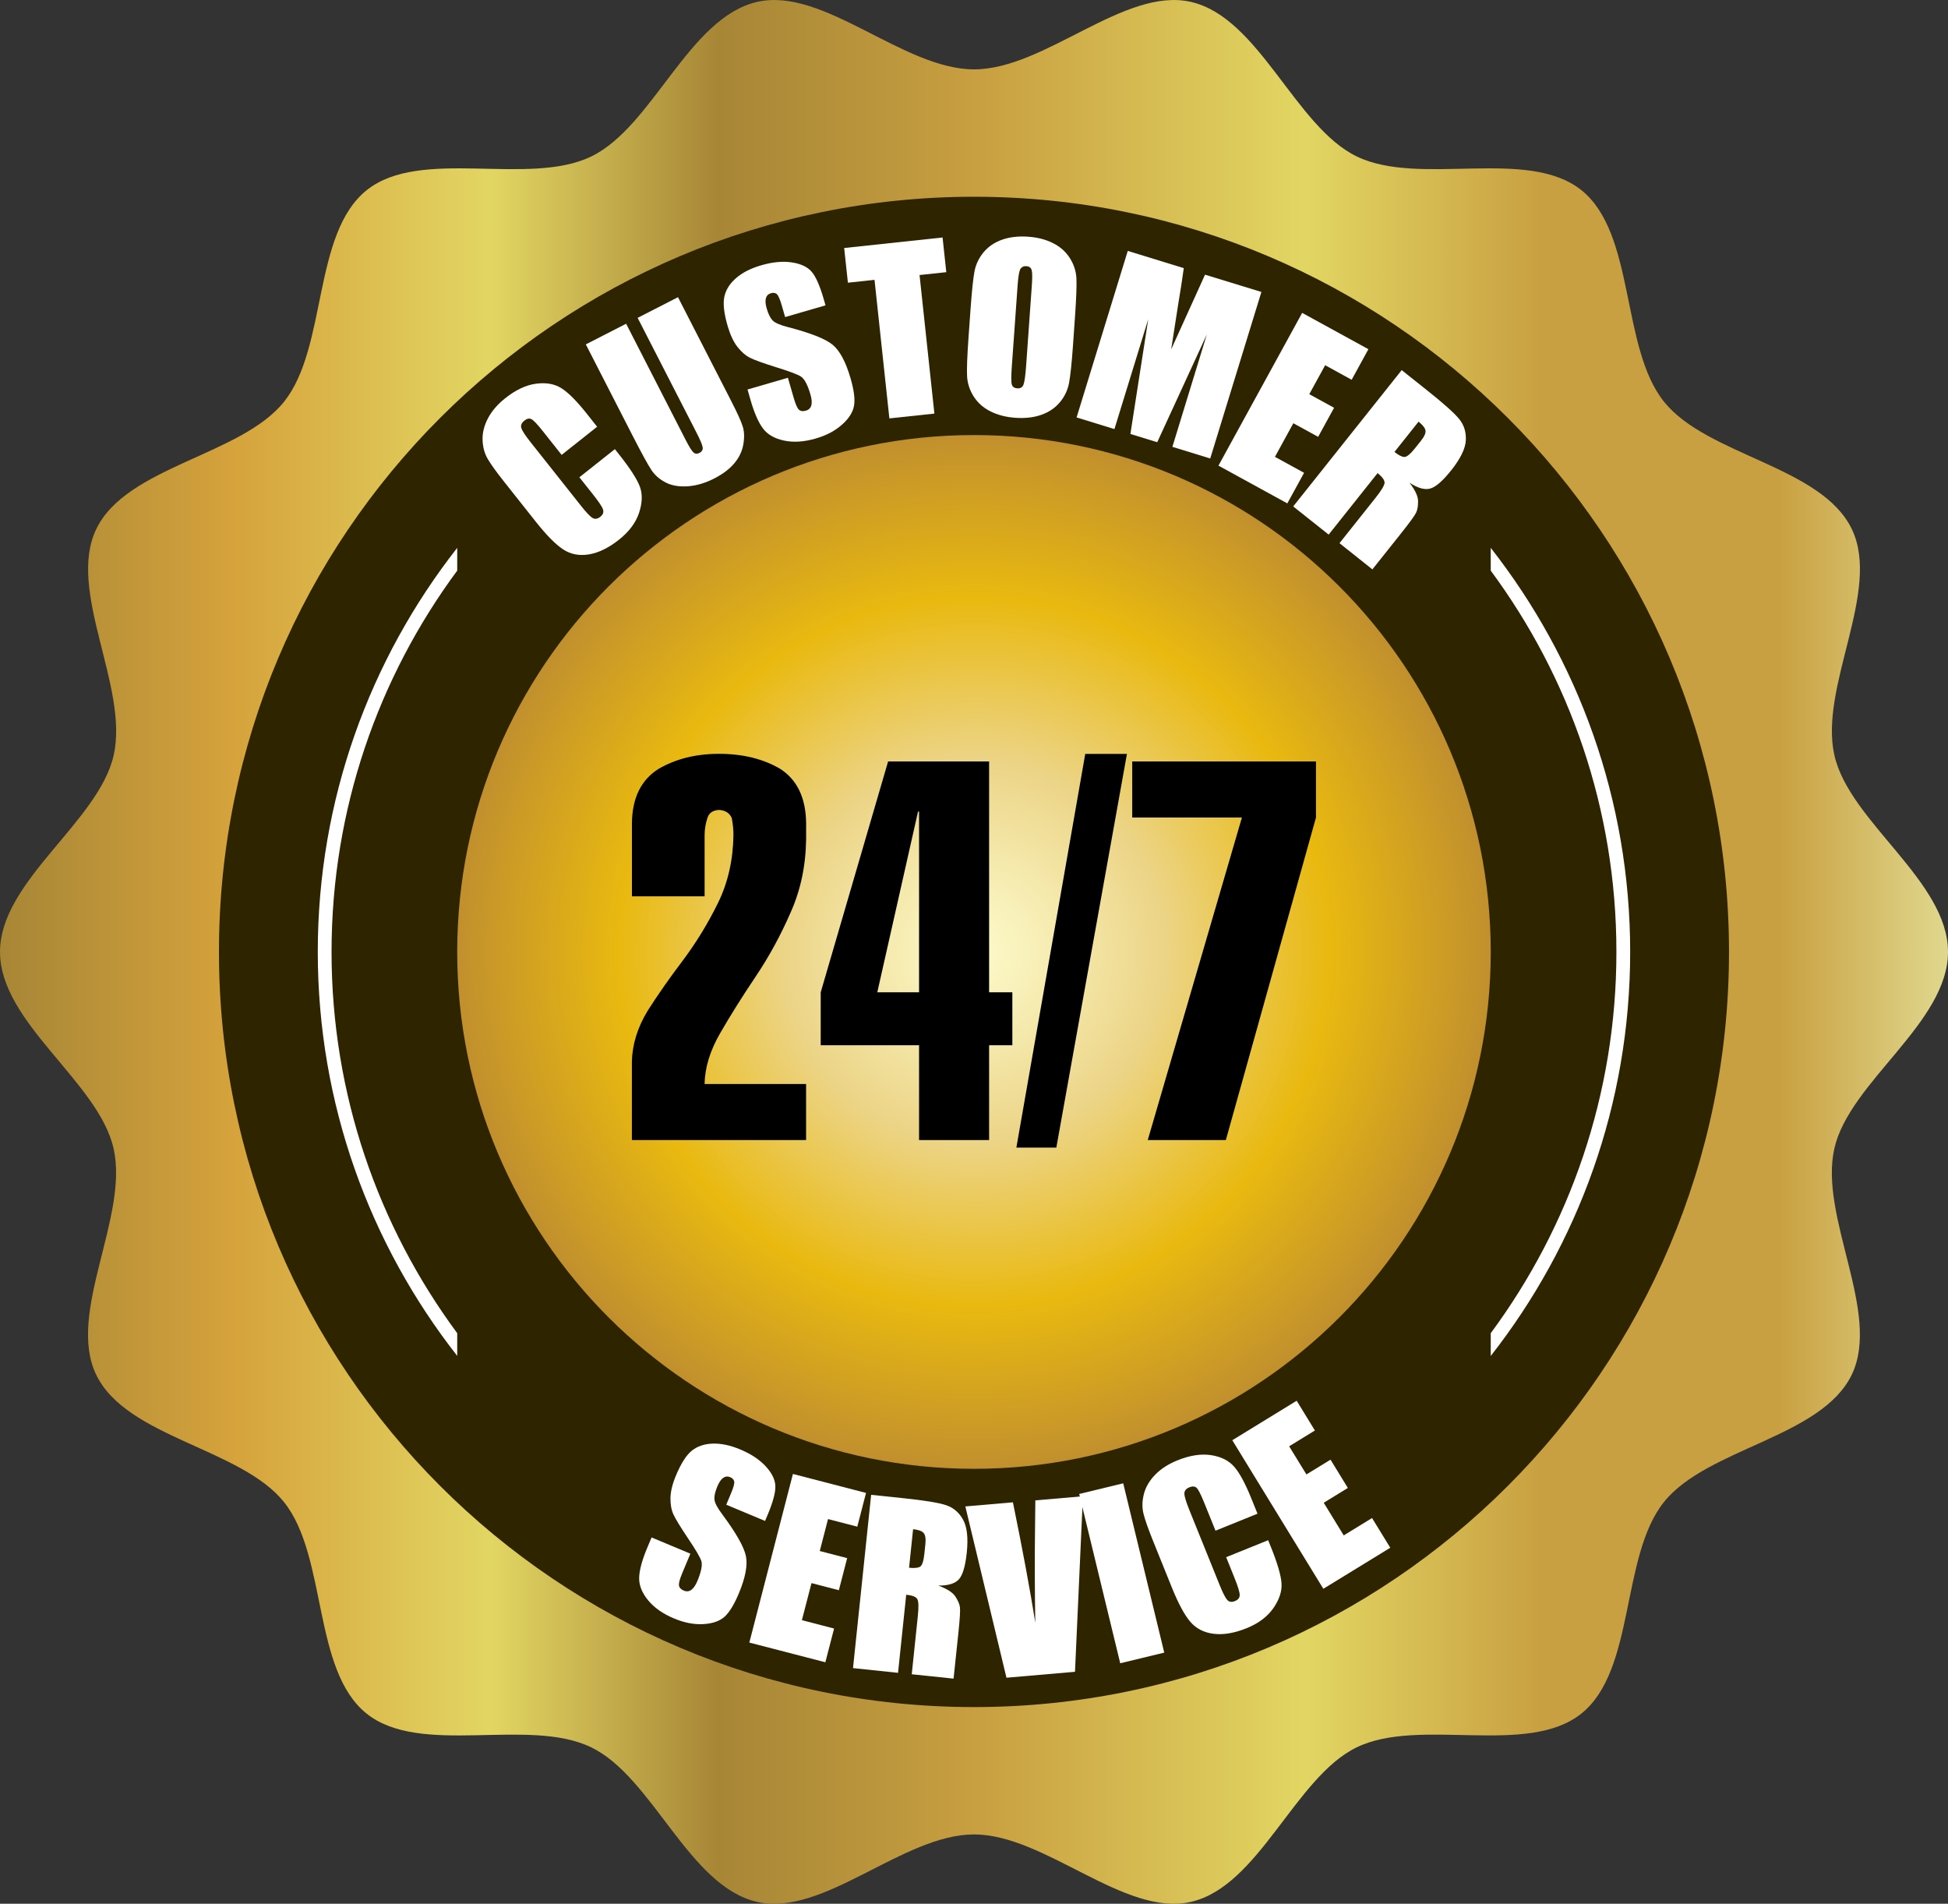 <svg xmlns="http://www.w3.org/2000/svg" xmlns:xlink="http://www.w3.org/1999/xlink" version="1.1" id="Layer_1" x="0px" y="0px" style="enable-background:new 0 0 800 800;" xml:space="preserve" viewBox="175 180.15 450 439.68">
<rect x="175" y="180.15" width="450" height="439.68" fill="#333333" stroke="none"/>
<style type="text/css">
	.st0{fill:url(#SVGID_1_);}
	.st1{fill:url(#SVGID_00000149363572330179909760000016251014542966923692_);}
	.st2{fill:url(#SVGID_00000010297656878178780170000014033979972353608620_);}
	.st3{fill:url(#SVGID_00000153699099080652036610000016703444287311652498_);}
	.st4{fill:url(#SVGID_00000082327978967811632250000000007437072209026201_);}
	.st5{fill:url(#SVGID_00000095309421847721328580000004292582026489491347_);}
	.st6{fill:#FFFFFF;}
	.st7{fill:url(#SVGID_00000160174106944447121560000011915135120956267905_);}
	.st8{fill:url(#SVGID_00000172412641056098494430000007699107335937825717_);}
	.st9{fill:url(#SVGID_00000160875587741499689740000007802930670633329548_);}
	.st10{fill:url(#SVGID_00000000930663165665735690000009183805173661173417_);}
	.st11{fill:url(#SVGID_00000074425447725352601300000018440469974247062704_);}
	.st12{fill:url(#SVGID_00000176730692323974737160000001746373398735604383_);}
	.st13{fill:url(#SVGID_00000173128915137531400300000000631260157923338912_);}
	.st14{fill:url(#SVGID_00000096772324319627022970000014083281044760393626_);}
	.st15{fill:url(#SVGID_00000096051676179741067430000012909626698346274751_);}
	.st16{fill:url(#SVGID_00000003812020899009424670000017849192206207102090_);}
	.st17{fill:url(#SVGID_00000052083549790603132130000015719194045670140585_);}
	.st18{fill:url(#SVGID_00000069356420292520043290000012467076015388064950_);}
	.st19{fill:url(#SVGID_00000140717449797972150840000012098607441479288495_);}
	.st20{fill:url(#SVGID_00000158727328271544827280000013558174003160244668_);}
	.st21{fill:url(#SVGID_00000085241291952157743960000006003354817838324632_);}
	.st22{fill:url(#SVGID_00000068637285462014974600000000032295024095195273_);}
	.st23{fill:url(#SVGID_00000134937676711971296070000001800544656310854557_);}
	.st24{fill:url(#SVGID_00000085955028421598239470000011313034524122643128_);}
	.st25{fill:url(#SVGID_00000073698216725531492920000017327908020123283611_);}
	.st26{fill:url(#SVGID_00000025425053053353892240000006203442679757830068_);}
	.st27{fill:url(#SVGID_00000109732833707325752700000017329803897719197848_);}
	.st28{fill:url(#SVGID_00000064353871303858967250000009868097499651929017_);}
	.st29{fill:url(#SVGID_00000113344910969539536320000015536809977119854481_);}
	.st30{fill:url(#SVGID_00000144319563660236300720000012145830399311843229_);}
	.st31{fill:url(#SVGID_00000121961678566636371770000004197027034488623246_);}
	.st32{fill:url(#SVGID_00000095305528400873156510000009727740244908828574_);}
	.st33{fill:url(#SVGID_00000000923401855803138050000007662762620138458533_);}
	.st34{fill:url(#SVGID_00000106142821532871985620000016648577380972441476_);}
	.st35{fill:url(#SVGID_00000153670132178069429780000002224203603041578113_);}
	.st36{fill:url(#SVGID_00000162354100949716651330000005481686010070686629_);}
	.st37{fill:url(#SVGID_00000140012658785299755690000010317094649466059674_);}
	.st38{fill:url(#SVGID_00000127041183497535106770000003919772120045752200_);}
	.st39{fill:url(#SVGID_00000073001441572505820010000011741316726276257204_);}
	.st40{fill:url(#SVGID_00000074421876352604337040000014215543280557398206_);}
	.st41{fill:url(#SVGID_00000001622055597170359330000014881684346412161698_);}
	.st42{fill:url(#SVGID_00000085942191864618729560000009831746324639750042_);}
	.st43{fill:url(#SVGID_00000072267297908103805750000002739492475031280039_);}
	.st44{fill:url(#SVGID_00000098193294974162540900000014609603454487837837_);}
	.st45{fill:url(#SVGID_00000075848969457627894060000016408095998383525049_);}
	.st46{fill:url(#SVGID_00000101083564822196098730000011965493490466838940_);}
	.st47{fill:url(#SVGID_00000021810186346952453440000000391271718420685750_);}
	.st48{fill:url(#SVGID_00000011752574344650781460000009809319328496978566_);}
	.st49{fill:url(#SVGID_00000033345406867134076930000016875254878469115551_);}
	.st50{fill:url(#SVGID_00000078746412088461775710000012810478848646999937_);}
	.st51{fill:#2F2400;}
	.st52{fill:url(#SVGID_00000177475868222858843110000000993649705806907027_);}
	.st53{fill:url(#SVGID_00000037676362178823131340000014400020696129545376_);}
	.st54{fill:url(#SVGID_00000020362620810555705900000016551520603726857637_);}
	.st55{opacity:0.56;fill:url(#SVGID_00000064348108281389147450000016657302437799829889_);}
	.st56{opacity:0.56;fill:url(#SVGID_00000121262929369696981490000017986850239203325879_);}
	.st57{fill:url(#SVGID_00000163760442468644410340000011450763461459128239_);}
	.st58{fill:#1C1C1C;}
	.st59{fill:url(#SVGID_00000135668527981499655020000000763192019265225636_);}
	.st60{fill:url(#SVGID_00000158027599948372709310000001236922910845238678_);}
	.st61{fill:url(#SVGID_00000009551397405737836300000006300997498482776755_);}
	.st62{fill:url(#SVGID_00000034791503442403434010000008066106322887147672_);}
	.st63{fill:url(#SVGID_00000044880137220898269620000001466278820690486198_);}
	.st64{fill:url(#SVGID_00000082336733214558306470000002762938424121305758_);}
	.st65{fill:url(#SVGID_00000016056221235580714240000004061993609100662952_);}
	.st66{fill:url(#SVGID_00000132069996087908279650000015543810248833710747_);}
	.st67{fill:url(#SVGID_00000052788726299441997510000011437486708141057202_);}
	.st68{fill:url(#SVGID_00000061471820044435977500000010387397725519131528_);}
	.st69{fill:url(#SVGID_00000160879210340411210790000006721304978410543237_);}
	.st70{fill:url(#SVGID_00000120525645158285562930000005589144333629938063_);}
	.st71{fill:url(#SVGID_00000046309549373852475160000014211942172749865919_);}
	.st72{fill:url(#SVGID_00000113348440569921339580000011019264723419573390_);}
	.st73{fill:url(#SVGID_00000013187569298450270560000003758316912480979882_);}
	.st74{fill:url(#SVGID_00000109749459020728291620000016536825483723200946_);}
	.st75{fill:url(#SVGID_00000183227042378407317230000006086476011441292720_);}
	.st76{fill:url(#SVGID_00000127045306724031753540000012170517368119736505_);}
	.st77{fill:url(#SVGID_00000140718609118105197660000008921450094897440423_);}
	.st78{fill:url(#SVGID_00000005233046638970846830000010438203292814006925_);}
	.st79{fill:url(#SVGID_00000045601492759434686860000012224242560242594949_);}
	.st80{fill:url(#SVGID_00000044888657482443670150000013740236432499223984_);}
	.st81{fill:url(#SVGID_00000099646345345901030120000005342863031801713822_);}
	.st82{fill:url(#SVGID_00000068673495623804272680000014545869647202773649_);}
	.st83{fill:url(#SVGID_00000021103590650076255820000008115455351584142001_);}
	.st84{fill:url(#SVGID_00000047043166919097061910000012094297091253231260_);}
	.st85{fill:url(#SVGID_00000114770181182238724060000007469018161936450179_);}
	.st86{fill:url(#SVGID_00000068666157759576219680000007402457319754463881_);}
	.st87{fill:url(#SVGID_00000159435412781160410160000003872630515389155761_);}
	.st88{fill:url(#SVGID_00000063611449715622952050000018231665557569844402_);}
	.st89{fill:url(#SVGID_00000169545313857872581550000003881131442556431232_);}
	.st90{fill:url(#SVGID_00000091705709783300508210000000920194135470849694_);}
	.st91{fill:url(#SVGID_00000010279370260948873400000003889934009809081218_);}
	.st92{fill:url(#SVGID_00000096033577280638075250000012967548733249004948_);}
	.st93{fill:url(#SVGID_00000136379795470410812960000015140126239368373124_);}
	.st94{fill:url(#SVGID_00000040565965582772162940000007161643242348913835_);}
	.st95{fill:url(#SVGID_00000115487062569867123170000000021784936194362040_);}
	.st96{fill:url(#SVGID_00000116201849501002731910000003594004330021336198_);}
	.st97{fill:url(#SVGID_00000062879844998555981260000017757161578544530317_);}
	.st98{fill:url(#SVGID_00000065043274305745509880000015983572569561473176_);}
	.st99{fill:url(#SVGID_00000127015269534244450420000003939676779991513986_);}
	.st100{fill:url(#SVGID_00000150073233095782037620000003122426808144812434_);}
	.st101{fill:url(#SVGID_00000071537557186654479870000018213138408592391041_);}
	.st102{fill:url(#SVGID_00000019647309863568180680000018013185479359542437_);}
	.st103{fill:url(#SVGID_00000170276428982159139200000010353805478386890932_);}
	.st104{fill:url(#SVGID_00000088836758175301241780000018388784357922826384_);}
	.st105{fill:url(#SVGID_00000097501752738032920320000003602012653504091321_);}
	.st106{fill:url(#SVGID_00000005957121197429323650000005736075439898402948_);}
	.st107{fill:url(#SVGID_00000114033455440880884570000001751011689096074137_);}
	.st108{fill:url(#SVGID_00000099637275533348492750000016885289217162976162_);}
	.st109{fill:url(#SVGID_00000039112695447655641320000008798495144484491445_);}
	.st110{fill:url(#SVGID_00000072269161315663882270000015337506330670241981_);}
	.st111{fill:url(#SVGID_00000011727628349826366620000002662380653123462294_);}
	.st112{fill:url(#SVGID_00000092426764094286895170000004470897206251837320_);}
	.st113{fill:url(#SVGID_00000140011703417466997250000016974503612182471058_);}
	.st114{fill:url(#SVGID_00000175313973029788768930000002022518026890589352_);}
	.st115{fill:url(#SVGID_00000123438018747367619150000014117426119252391599_);}
	.st116{fill:url(#SVGID_00000061469238577505367510000005925153767197261751_);}
	.st117{fill:url(#SVGID_00000008842004616049982860000015396155216520303502_);}
	.st118{fill:url(#SVGID_00000142134773221190977770000001665818319922102664_);}
	.st119{fill:url(#SVGID_00000062882503540501566610000003408220566071820698_);}
	.st120{fill:url(#SVGID_00000071532732538781002920000005666487736081636505_);}
	.st121{fill:url(#SVGID_00000130638712387931499150000008928754946613438095_);}
	.st122{fill:url(#SVGID_00000082328710158030330390000016920058790596866964_);}
	.st123{fill:url(#SVGID_00000021078297359918718150000007574674178983268030_);}
	.st124{fill:url(#SVGID_00000061456759261184043400000009869412626291228833_);}
	.st125{fill:url(#SVGID_00000096060697692691386650000015823140441087737271_);}
	.st126{fill:url(#SVGID_00000061434770206534357770000002377359671198707903_);}
	.st127{fill:url(#SVGID_00000023966575657296261010000002947822638345685669_);}
	.st128{fill:url(#SVGID_00000029727468977507982420000008397616465289827504_);}
	.st129{fill:url(#SVGID_00000062886497117844062420000002448924308871799431_);}
	.st130{fill:url(#SVGID_00000174580123339457544970000006068836188496655250_);}
	.st131{fill:url(#SVGID_00000113317364291377799550000000765908684396359582_);}
	.st132{fill:url(#SVGID_00000020396853484592640370000014361520339832363148_);}
	.st133{fill:url(#SVGID_00000118364353302929552160000016421155180372502669_);}
	.st134{fill:url(#SVGID_00000009560043527485381800000012152934954761232047_);}
	.st135{fill:url(#SVGID_00000085223517071734699260000002695882808522471098_);}
	.st136{fill:url(#SVGID_00000088133281508905480040000003353050440585695118_);}
	.st137{fill:url(#SVGID_00000122694505226169124640000017195620559522567089_);}
	.st138{fill:url(#SVGID_00000111189142619724174000000016473610566874570417_);}
	.st139{fill:url(#SVGID_00000183966106508798008220000009821934552769213362_);}
	.st140{fill:url(#SVGID_00000141419072469141584960000012806212659380825513_);}
	.st141{fill:url(#SVGID_00000152964865683163646070000002721832735624691116_);}
	.st142{fill:url(#SVGID_00000160160620882947529610000011920595622620152716_);}
	.st143{fill:url(#SVGID_00000160869075393150118330000017776691938524467873_);}
	.st144{fill:url(#SVGID_00000098935906011286860720000002359794146422864271_);}
	.st145{fill:url(#SVGID_00000176756218966519461260000015924788221062715578_);}
	.st146{fill:url(#SVGID_00000049199979836293517210000012480630748672393865_);}
	.st147{fill:url(#SVGID_00000127011498614513299000000003089647213202549888_);}
	.st148{fill:url(#SVGID_00000041288256889031948930000007946094039067368876_);}
	.st149{fill:url(#SVGID_00000115495635237540011160000005956644529803407762_);}
	.st150{fill:url(#SVGID_00000113343993186670128970000002444642759567813511_);}
	.st151{fill:url(#SVGID_00000140718392864815321260000009621391491704927119_);}
	.st152{fill:url(#SVGID_00000024712100989548326790000003870259326953910926_);}
	.st153{fill:url(#SVGID_00000028313288680261732060000005841419462821209490_);}
	.st154{fill:url(#SVGID_00000017487295405347283500000007749194678752645523_);}
	.st155{fill:url(#SVGID_00000089565269232024940410000000642423035335512490_);}
	.st156{fill:url(#SVGID_00000003101274516075473040000003633291903837599904_);}
	.st157{fill:url(#SVGID_00000077323605479528040050000004976182074680921528_);}
	.st158{fill:url(#SVGID_00000020367782330168105840000004817803400286270378_);}
	.st159{fill:url(#SVGID_00000025425529029353700570000014854682225410902193_);}
	.st160{fill:url(#SVGID_00000114764457249717893880000008319166291373635991_);}
	.st161{fill:url(#SVGID_00000091715418402332467080000010762226368802412169_);}
	.st162{fill:url(#SVGID_00000026125003246176418380000004643599716520105901_);}
	.st163{fill:url(#SVGID_00000120547114017818824860000002056085666239661493_);}
	.st164{fill:url(#SVGID_00000127015479606495552460000009996629104094053001_);}
	.st165{fill:url(#SVGID_00000142156660184004359300000000196437760831095189_);}
	.st166{fill:url(#SVGID_00000031191872089403909800000008889781542859194045_);}
	.st167{fill:url(#SVGID_00000047773365649382840650000009188208360204071596_);}
	.st168{fill:url(#SVGID_00000148653509098761505790000005930019279406446468_);}
	.st169{fill:url(#SVGID_00000111910736935012468170000002385468969394904754_);}
	.st170{fill:url(#SVGID_00000155862239618007347210000005120576875631939712_);}
	.st171{fill:url(#SVGID_00000171716922335726801140000002255400735375686064_);}
	.st172{fill:url(#SVGID_00000035503049579671356860000011760303752530452409_);}
	.st173{fill:url(#SVGID_00000122714251831275367240000011527023531012171912_);}
	.st174{fill:url(#SVGID_00000061465413748903032560000007609992008954977925_);}
	.st175{fill:url(#SVGID_00000116944654277754427050000001464754414741934011_);}
	.st176{fill:url(#SVGID_00000180339222444268914220000002807009374390495926_);}
	.st177{fill:url(#SVGID_00000104687556021408757060000014748225125828857020_);}
	.st178{fill:url(#SVGID_00000125575668625076846910000012745375887427377044_);}
	.st179{fill:url(#SVGID_00000036222771733748484830000012883761488076729773_);}
	.st180{fill:url(#SVGID_00000151543591641689352390000018114032449775808134_);}
	.st181{fill:url(#SVGID_00000101094650008906731910000005192528689686720428_);}
	.st182{fill:url(#SVGID_00000035497604168739999390000016039683522182448312_);}
	.st183{fill:url(#SVGID_00000134223910399075950200000016757319131277568159_);}
	.st184{fill:url(#SVGID_00000136393817129146022620000007691837986573511610_);}
	.st185{fill:url(#SVGID_00000132798993595716083880000010346775124074519484_);}
	.st186{fill:url(#SVGID_00000035505229131731099340000011821926987951210371_);}
	.st187{fill:url(#SVGID_00000049194624926061416210000016439916085967327385_);}
	.st188{fill:url(#SVGID_00000006688671604757089480000017671333465643919542_);}
	.st189{fill:url(#SVGID_00000029757694411529134740000015400822496324247949_);}
	.st190{fill:url(#SVGID_00000129168809492519309520000002573888435597499036_);}
	.st191{fill:url(#SVGID_00000143616495884450973210000013919719513918752395_);}
	.st192{fill:url(#SVGID_00000103234761608280665440000016533245053045713306_);}
	.st193{fill:url(#SVGID_00000092415297756095609780000005029775417462164624_);}
	.st194{fill:url(#SVGID_00000130614969832315231860000005751688816534113461_);}
	.st195{opacity:0.82;}
	.st196{fill-rule:evenodd;clip-rule:evenodd;fill:url(#SVGID_00000091014946734535439820000004208032727085653908_);}
	.st197{fill-rule:evenodd;clip-rule:evenodd;fill:url(#SVGID_00000173124825286407285390000006547250489111467907_);}
	.st198{fill-rule:evenodd;clip-rule:evenodd;fill:url(#SVGID_00000049184698887830430790000013538738694093337731_);}
	.st199{fill-rule:evenodd;clip-rule:evenodd;fill:url(#SVGID_00000056410177299015107310000003880986539495641010_);}
	.st200{fill:url(#SVGID_00000044888689236315352190000015373607037171280037_);}
	.st201{fill:url(#SVGID_00000023979425701380243750000003579919685129114283_);}
	.st202{fill:url(#SVGID_00000107548974518826337170000007878796393212228511_);}
	.st203{fill:url(#SVGID_00000119083419602122151560000018054456537364433036_);}
	.st204{fill:url(#SVGID_00000034769333151787570840000005808421454089230255_);}
	.st205{fill:url(#SVGID_00000035512121204962907730000005767290325581442745_);}
	.st206{fill-rule:evenodd;clip-rule:evenodd;fill:url(#SVGID_00000074429943699355143390000010832071625547271597_);}
	.st207{fill-rule:evenodd;clip-rule:evenodd;fill:url(#SVGID_00000150073152411154287650000013082502508104644236_);}
	.st208{fill-rule:evenodd;clip-rule:evenodd;fill:url(#SVGID_00000142893533141920272180000006811035627879944371_);}
	.st209{fill-rule:evenodd;clip-rule:evenodd;fill:url(#SVGID_00000065075657174287448880000006509534820825838513_);}
	.st210{fill-rule:evenodd;clip-rule:evenodd;fill:url(#SVGID_00000168809557704343018750000000415019924405490859_);}
	.st211{fill-rule:evenodd;clip-rule:evenodd;fill:url(#SVGID_00000143589613701680193260000007106473598005584797_);}
	.st212{fill-rule:evenodd;clip-rule:evenodd;fill:url(#SVGID_00000052070480555961227550000005940039128594043318_);}
	.st213{fill-rule:evenodd;clip-rule:evenodd;fill:url(#SVGID_00000023247097835335720330000012590516706425598399_);}
	.st214{fill-rule:evenodd;clip-rule:evenodd;fill:url(#SVGID_00000173840415132545776970000005578815495643790010_);}
	.st215{fill-rule:evenodd;clip-rule:evenodd;fill:#363435;}
	.st216{fill:#FF021B;}
	.st217{fill-rule:evenodd;clip-rule:evenodd;fill:#F5E7B0;}
	.st218{fill-rule:evenodd;clip-rule:evenodd;fill:#DCB66B;}
	.st219{fill-rule:evenodd;clip-rule:evenodd;fill:#CC9A49;}
	.st220{fill-rule:evenodd;clip-rule:evenodd;fill:#FAF5CB;}
	.st221{fill-rule:evenodd;clip-rule:evenodd;fill:url(#SVGID_00000113334972378137848930000004407069632029712003_);}
	.st222{fill:#241F20;}
	.st223{fill:#FF0000;}
</style>
<g>
	<g>
		<linearGradient id="SVGID_1_" gradientUnits="userSpaceOnUse" x1="175" y1="400" x2="625" y2="400">
			<stop offset="0" style="stop-color:#A78636"/>
			<stop offset="0.121" style="stop-color:#D6A33C"/>
			<stop offset="0.252" style="stop-color:#E2D663"/>
			<stop offset="0.369" style="stop-color:#A78636"/>
			<stop offset="0.505" style="stop-color:#C9A041"/>
			<stop offset="0.67" style="stop-color:#E2D663"/>
			<stop offset="0.791" style="stop-color:#C9A041"/>
			<stop offset="0.913" style="stop-color:#C9A041"/>
			<stop offset="1" style="stop-color:#E0D88E"/>
		</linearGradient>
		<path class="st0" d="M625,400c0,16.4-22.76,30.03-26.25,45.38c-3.6,15.85,10.91,37.98,4.01,52.27    c-7.01,14.53-33.43,16.94-43.4,29.43c-10.02,12.54-6.53,38.83-19.07,48.84c-12.48,9.97-37.31,0.76-51.85,7.77    c-14.29,6.89-22.53,32.12-38.37,35.72c-15.35,3.49-33.66-15.59-50.07-15.59c-16.41,0-34.73,19.08-50.08,15.59    c-15.85-3.6-24.08-28.83-38.38-35.72c-14.53-7.01-39.36,2.21-51.85-7.77c-12.54-10.01-9.05-36.3-19.07-48.84    c-9.97-12.48-36.39-14.89-43.4-29.43c-6.9-14.3,7.61-36.43,4.01-52.27C197.77,430.03,175,416.4,175,400    c0-16.4,22.77-30.03,26.25-45.38c3.6-15.85-10.91-37.98-4.01-52.28c7.01-14.53,33.43-16.94,43.4-29.43    c10.01-12.54,6.52-38.82,19.07-48.84c12.48-9.97,37.32-0.76,51.85-7.77c14.3-6.9,22.53-32.12,38.37-35.72    c15.35-3.49,33.67,15.59,50.08,15.59c16.4,0,34.72-19.08,50.07-15.59c15.85,3.6,24.08,28.83,38.37,35.72    c14.54,7.01,39.37-2.2,51.85,7.76c12.54,10.02,9.05,36.3,19.07,48.84c9.97,12.48,36.39,14.89,43.4,29.43    c6.9,14.3-7.61,36.42-4.01,52.27C602.24,369.97,625,383.6,625,400z"/>
		<g>
			<path class="st51" d="M574.41,400c0,96.32-78.09,174.41-174.41,174.41c-96.33,0-174.42-78.09-174.42-174.41     c0-96.32,78.09-174.41,174.42-174.41C496.32,225.59,574.41,303.68,574.41,400z"/>
			
				<radialGradient id="SVGID_00000091725694675813173990000001459108026537800587_" cx="399.998" cy="400.001" r="119.375" gradientUnits="userSpaceOnUse">
				<stop offset="0" style="stop-color:#FCF9CA"/>
				<stop offset="0.115" style="stop-color:#F8F0B9"/>
				<stop offset="0.341" style="stop-color:#EDD78C"/>
				<stop offset="0.371" style="stop-color:#ECD486"/>
				<stop offset="0.685" style="stop-color:#E9B910"/>
				<stop offset="1" style="stop-color:#C1902E"/>
			</radialGradient>
			<path style="fill:url(#SVGID_00000091725694675813173990000001459108026537800587_);" d="M519.37,400     c0,65.93-53.45,119.38-119.37,119.38c-65.93,0-119.38-53.45-119.38-119.38c0-65.93,53.45-119.37,119.38-119.37     C465.93,280.63,519.37,334.07,519.37,400z"/>
			<g>
				<path class="st6" d="M312.94,278.71l-8.2,6.5l-4.34-5.48c-1.26-1.59-2.14-2.52-2.63-2.77c-0.49-0.26-1.03-0.15-1.63,0.33      c-0.67,0.54-0.91,1.12-0.71,1.74c0.2,0.62,0.93,1.73,2.2,3.33L309.24,297c1.21,1.53,2.1,2.46,2.65,2.78s1.15,0.23,1.78-0.27      c0.61-0.48,0.83-1.03,0.64-1.65c-0.18-0.62-0.96-1.79-2.33-3.52l-3.14-3.96l8.2-6.5l0.97,1.23c2.59,3.26,4.19,5.76,4.82,7.49      c0.62,1.73,0.55,3.73-0.21,6.01c-0.76,2.28-2.3,4.33-4.61,6.17c-2.4,1.9-4.73,3.04-6.97,3.41c-2.25,0.37-4.23-0.02-5.96-1.16      c-1.73-1.14-3.81-3.25-6.27-6.34l-7.3-9.21c-1.8-2.27-3.08-4.04-3.82-5.3c-0.75-1.26-1.15-2.72-1.21-4.39      c-0.06-1.66,0.35-3.34,1.24-5.03c0.89-1.69,2.23-3.24,4.01-4.65c2.41-1.92,4.77-3.03,7.09-3.34c2.31-0.31,4.26,0.03,5.86,1.04      c1.6,1,3.56,2.97,5.9,5.92L312.94,278.71z"/>
				<path class="st6" d="M331.62,248.79l12.27,23.93c1.39,2.71,2.28,4.66,2.66,5.85c0.39,1.19,0.44,2.59,0.17,4.19      c-0.28,1.6-0.97,3.07-2.09,4.39c-1.12,1.33-2.64,2.48-4.57,3.47c-2.14,1.1-4.2,1.71-6.2,1.84c-2,0.13-3.7-0.16-5.09-0.88      c-1.39-0.72-2.49-1.67-3.28-2.86c-0.79-1.18-2.22-3.8-4.3-7.84l-10.86-21.19l9.31-4.77l13.76,26.85c0.8,1.56,1.4,2.52,1.79,2.87      c0.39,0.35,0.85,0.39,1.36,0.13c0.59-0.3,0.85-0.74,0.77-1.3c-0.08-0.57-0.57-1.74-1.49-3.53l-13.53-26.38L331.62,248.79z"/>
				<path class="st6" d="M365.7,250.67l-9.33,2.71l-0.83-2.86c-0.39-1.34-0.75-2.15-1.1-2.45c-0.34-0.3-0.8-0.36-1.35-0.2      c-0.61,0.18-0.99,0.55-1.16,1.14c-0.17,0.58-0.11,1.38,0.18,2.38c0.37,1.29,0.83,2.21,1.37,2.76c0.52,0.56,1.7,1.07,3.52,1.54      c5.24,1.36,8.69,2.72,10.35,4.09c1.65,1.37,3.03,3.94,4.13,7.73c0.8,2.75,1.07,4.88,0.8,6.37c-0.27,1.49-1.19,2.95-2.79,4.36      c-1.59,1.42-3.61,2.48-6.06,3.19c-2.69,0.78-5.13,0.94-7.33,0.47c-2.2-0.47-3.82-1.4-4.86-2.81c-1.05-1.4-1.99-3.56-2.83-6.45      l-0.73-2.53l9.33-2.71l1.36,4.7c0.42,1.45,0.82,2.34,1.2,2.68c0.38,0.34,0.91,0.41,1.58,0.22c0.67-0.19,1.09-0.6,1.27-1.22      c0.17-0.62,0.11-1.45-0.19-2.48c-0.66-2.28-1.4-3.67-2.22-4.19c-0.84-0.52-2.75-1.23-5.72-2.15c-2.98-0.93-4.98-1.65-6.01-2.17      c-1.03-0.51-2-1.35-2.92-2.52c-0.92-1.17-1.67-2.78-2.27-4.83c-0.86-2.96-1.11-5.23-0.75-6.82c0.36-1.59,1.27-3.01,2.73-4.27      c1.46-1.26,3.39-2.24,5.78-2.93c2.61-0.76,4.96-0.98,7.04-0.67c2.08,0.31,3.61,1.02,4.58,2.13c0.97,1.11,1.9,3.2,2.79,6.27      L365.7,250.67z"/>
				<path class="st6" d="M392.74,235l0.86,8.01l-6.18,0.66l3.43,32l-10.4,1.11l-3.43-32l-6.15,0.66l-0.86-8.01L392.74,235z"/>
				<path class="st6" d="M422.86,260.03c-0.29,4.03-0.59,6.88-0.9,8.54c-0.31,1.66-1.01,3.15-2.11,4.47      c-1.1,1.32-2.53,2.29-4.28,2.91c-1.75,0.62-3.77,0.85-6.03,0.69c-2.15-0.15-4.05-0.64-5.71-1.47c-1.66-0.82-2.96-1.98-3.9-3.45      c-0.94-1.48-1.45-3.05-1.53-4.72c-0.08-1.67,0.03-4.57,0.32-8.7l0.49-6.87c0.29-4.03,0.59-6.88,0.89-8.54      c0.31-1.66,1.02-3.15,2.11-4.47c1.1-1.32,2.53-2.29,4.28-2.91s3.76-0.85,6.03-0.69c2.15,0.15,4.05,0.64,5.71,1.47      c1.66,0.82,2.96,1.98,3.9,3.45c0.94,1.48,1.45,3.05,1.53,4.72c0.08,1.67-0.03,4.57-0.32,8.7L422.86,260.03z M413.36,246.09      c0.13-1.87,0.12-3.07-0.05-3.6c-0.17-0.54-0.58-0.83-1.22-0.87c-0.55-0.04-0.98,0.14-1.3,0.54c-0.32,0.4-0.55,1.63-0.7,3.7      l-1.34,18.74c-0.17,2.33-0.18,3.77-0.02,4.33c0.15,0.56,0.58,0.86,1.27,0.91c0.71,0.05,1.19-0.23,1.43-0.84      c0.24-0.61,0.45-2.1,0.62-4.47L413.36,246.09z"/>
				<path class="st6" d="M466.39,247.58l-11.82,38.46l-8.74-2.69l7.96-25.97l-11.46,24.9l-6.2-1.9l4.12-26.5l-7.81,25.37l-8.74-2.69      l11.82-38.46l12.94,3.98c-0.33,2.43-0.77,5.28-1.32,8.54l-1.59,10.22l7.82-17.25L466.39,247.58z"/>
				<path class="st6" d="M475.81,252.41l15.3,8.39l-3.87,7.06l-6.12-3.36l-3.67,6.69l5.73,3.14l-3.68,6.71l-5.73-3.14l-4.25,7.76      l6.73,3.69l-3.87,7.06l-15.91-8.72L475.81,252.41z"/>
				<path class="st6" d="M498.8,265.63l5.79,4.61c3.87,3.07,6.36,5.3,7.49,6.69c1.13,1.39,1.64,3.03,1.53,4.95      c-0.11,1.91-1.24,4.21-3.37,6.89c-1.95,2.45-3.56,3.85-4.84,4.21c-1.28,0.36-2.88-0.09-4.8-1.35c1.3,1.69,1.96,3.1,1.98,4.21      c0.02,1.12-0.12,2.01-0.44,2.69c-0.31,0.67-1.48,2.28-3.5,4.82l-6.61,8.3l-7.6-6.05l8.32-10.46c1.34-1.69,2.04-2.83,2.09-3.45      c0.05-0.61-0.48-1.37-1.61-2.27l-11.3,14.2l-8.19-6.51L498.8,265.63z M502.7,277.53l-5.57,7c0.92,0.73,1.67,1.12,2.24,1.16      c0.57,0.04,1.41-0.63,2.51-2.02l1.38-1.73c0.79-1,1.14-1.8,1.03-2.39S503.64,278.29,502.7,277.53z"/>
			</g>
			<g>
				<path class="st6" d="M351.73,531.42l-8.96-3.75l1.15-2.75c0.54-1.28,0.77-2.15,0.69-2.6c-0.09-0.45-0.39-0.78-0.93-1.01      c-0.58-0.24-1.12-0.19-1.62,0.16c-0.5,0.35-0.94,1.01-1.35,1.97c-0.52,1.24-0.74,2.24-0.67,3.01c0.06,0.76,0.65,1.9,1.78,3.41      c3.23,4.35,5.06,7.57,5.49,9.67c0.43,2.1-0.11,4.97-1.63,8.61c-1.11,2.65-2.23,4.46-3.37,5.46c-1.15,0.99-2.78,1.54-4.91,1.65      s-4.37-0.33-6.72-1.32c-2.58-1.08-4.58-2.49-6-4.23c-1.42-1.74-2.09-3.49-2.03-5.24c0.07-1.75,0.68-4.02,1.85-6.8l1.02-2.43      l8.96,3.75l-1.89,4.52c-0.58,1.39-0.83,2.34-0.74,2.84c0.08,0.5,0.45,0.89,1.09,1.16c0.64,0.27,1.22,0.22,1.75-0.16      c0.53-0.37,0.99-1.06,1.41-2.05c0.91-2.19,1.21-3.74,0.9-4.66c-0.33-0.93-1.37-2.68-3.11-5.26c-1.73-2.59-2.84-4.41-3.32-5.45      c-0.48-1.05-0.71-2.31-0.69-3.79c0.02-1.48,0.44-3.21,1.26-5.18c1.19-2.84,2.42-4.77,3.7-5.78c1.28-1.01,2.88-1.55,4.81-1.61      c1.93-0.06,4.04,0.38,6.33,1.34c2.51,1.05,4.47,2.35,5.9,3.9c1.43,1.55,2.17,3.06,2.23,4.53c0.06,1.47-0.53,3.68-1.76,6.63      L351.73,531.42z"/>
				<path class="st6" d="M358.17,520.57l16.89,4.38l-2.02,7.79l-6.76-1.75l-1.91,7.38l6.33,1.64l-1.92,7.41l-6.32-1.64l-2.22,8.56      l7.44,1.93l-2.02,7.79l-17.56-4.55L358.17,520.57z"/>
				<path class="st6" d="M376.24,525.39l7.37,0.77c4.91,0.51,8.21,1.05,9.91,1.61c1.7,0.56,3.02,1.68,3.95,3.35      c0.93,1.67,1.22,4.21,0.86,7.62c-0.33,3.11-0.93,5.17-1.82,6.16c-0.89,0.99-2.48,1.47-4.78,1.45c2.01,0.73,3.32,1.56,3.94,2.49      c0.62,0.93,0.98,1.76,1.08,2.5c0.1,0.73-0.02,2.72-0.36,5.95l-1.11,10.55l-9.66-1.01l1.39-13.3c0.23-2.14,0.2-3.49-0.09-4.03      c-0.29-0.55-1.14-0.89-2.58-1.04l-1.89,18.04l-10.4-1.09L376.24,525.39z M385.93,533.33l-0.93,8.9      c1.17,0.12,2.01,0.05,2.51-0.22c0.5-0.27,0.85-1.29,1.03-3.05l0.23-2.2c0.13-1.27-0.01-2.12-0.42-2.57      C387.94,533.73,387.13,533.45,385.93,533.33z"/>
				<path class="st6" d="M425.16,525.72l-1.83,40.54l-15.83,1.37l-9.5-39.56l10.99-0.95c2.24,10.93,3.96,20.19,5.17,27.79      c-0.13-7.77-0.15-14.68-0.07-20.72l0.08-7.52L425.16,525.72z"/>
				<path class="st6" d="M434.47,522.73l9.48,39.1l-10.17,2.46l-9.48-39.1L434.47,522.73z"/>
				<path class="st6" d="M465.49,529.75l-9.7,3.92l-2.62-6.48c-0.76-1.89-1.34-3.02-1.73-3.4c-0.4-0.38-0.95-0.43-1.66-0.15      c-0.8,0.32-1.19,0.81-1.18,1.47c0.01,0.66,0.4,1.93,1.16,3.82l7,17.33c0.73,1.81,1.32,2.95,1.75,3.42      c0.44,0.47,1.03,0.55,1.79,0.24c0.72-0.29,1.08-0.76,1.08-1.4c0-0.64-0.41-1.99-1.24-4.04l-1.89-4.69l9.7-3.92l0.59,1.45      c1.56,3.86,2.39,6.71,2.5,8.55s-0.53,3.74-1.9,5.71c-1.38,1.97-3.43,3.51-6.16,4.61c-2.84,1.15-5.4,1.58-7.65,1.29      c-2.26-0.29-4.05-1.22-5.39-2.8c-1.34-1.58-2.74-4.2-4.22-7.85l-4.4-10.9c-1.08-2.69-1.81-4.74-2.16-6.16      c-0.36-1.42-0.33-2.93,0.08-4.55c0.41-1.61,1.28-3.11,2.61-4.47c1.33-1.37,3.05-2.48,5.16-3.33c2.86-1.15,5.44-1.55,7.74-1.2      c2.3,0.35,4.08,1.24,5.33,2.65c1.25,1.41,2.57,3.86,3.98,7.34L465.49,529.75z"/>
				<path class="st6" d="M459.67,512.78l14.87-9.12l4.21,6.87l-5.95,3.65l3.99,6.5l5.57-3.41l4,6.53l-5.57,3.42l4.62,7.54l6.54-4.01      l4.21,6.86l-15.46,9.48L459.67,512.78z"/>
			</g>
			<g>
				<path class="st6" d="M519.37,306.68v5.26c18.23,24.65,29.03,55.12,29.03,88.06c0,32.94-10.8,63.41-29.03,88.06v5.26      c20.17-25.75,32.21-58.15,32.21-93.32C551.58,364.83,539.54,332.43,519.37,306.68z"/>
				<path class="st6" d="M280.62,488.06c-18.23-24.65-29.03-55.12-29.03-88.06c0-32.94,10.8-63.41,29.03-88.06v-5.26      c-20.17,25.74-32.21,58.15-32.21,93.31c0,35.16,12.04,67.57,32.21,93.31V488.06z"/>
			</g>
		</g>
	</g>
	<g>
		<path d="M361.21,443.45h-40.24v-18.07c0.08-4,1.3-7.94,3.66-11.82c2.4-3.76,5.12-7.64,8.16-11.65c3.08-4.12,5.78-8.54,8.1-13.27    c2.28-4.68,3.46-9.88,3.54-15.61c0-1.32-0.13-2.64-0.39-3.96c-0.52-1.16-1.5-1.78-2.94-1.86c-1.44,0.08-2.33,0.7-2.68,1.86    c-0.44,1.32-0.65,2.64-0.65,3.97v14.12h-16.79v-16.96c0.08-5.79,2.13-9.95,6.15-12.47c3.98-2.32,8.64-3.48,13.97-3.48    c5.48,0,10.2,1.16,14.14,3.48c3.91,2.52,5.9,6.68,5.98,12.49v3.72c-0.08,6.16-1.28,11.83-3.6,16.99    c-2.28,5.24-4.98,10.18-8.1,14.83c-3.04,4.52-5.74,8.82-8.1,12.91c-2.36,4.04-3.58,7.98-3.66,11.83h23.45V443.45z"/>
		<path d="M364.59,409.33l15.57-53.32h23.33v53.32h5.37v12.22h-5.37v21.9h-16.18v-21.9h-22.72V409.33z M377.66,409.33h9.65v-41.74    h-0.24L377.66,409.33z"/>
		<path d="M425.7,354.27h9.63l-16.31,90.92h-9.23L425.7,354.27z"/>
		<path d="M436.55,356.01H479v12.95l-20.82,74.49h-18.04l21.75-74.49h-25.34V356.01z"/>
	</g>
</g>
</svg>